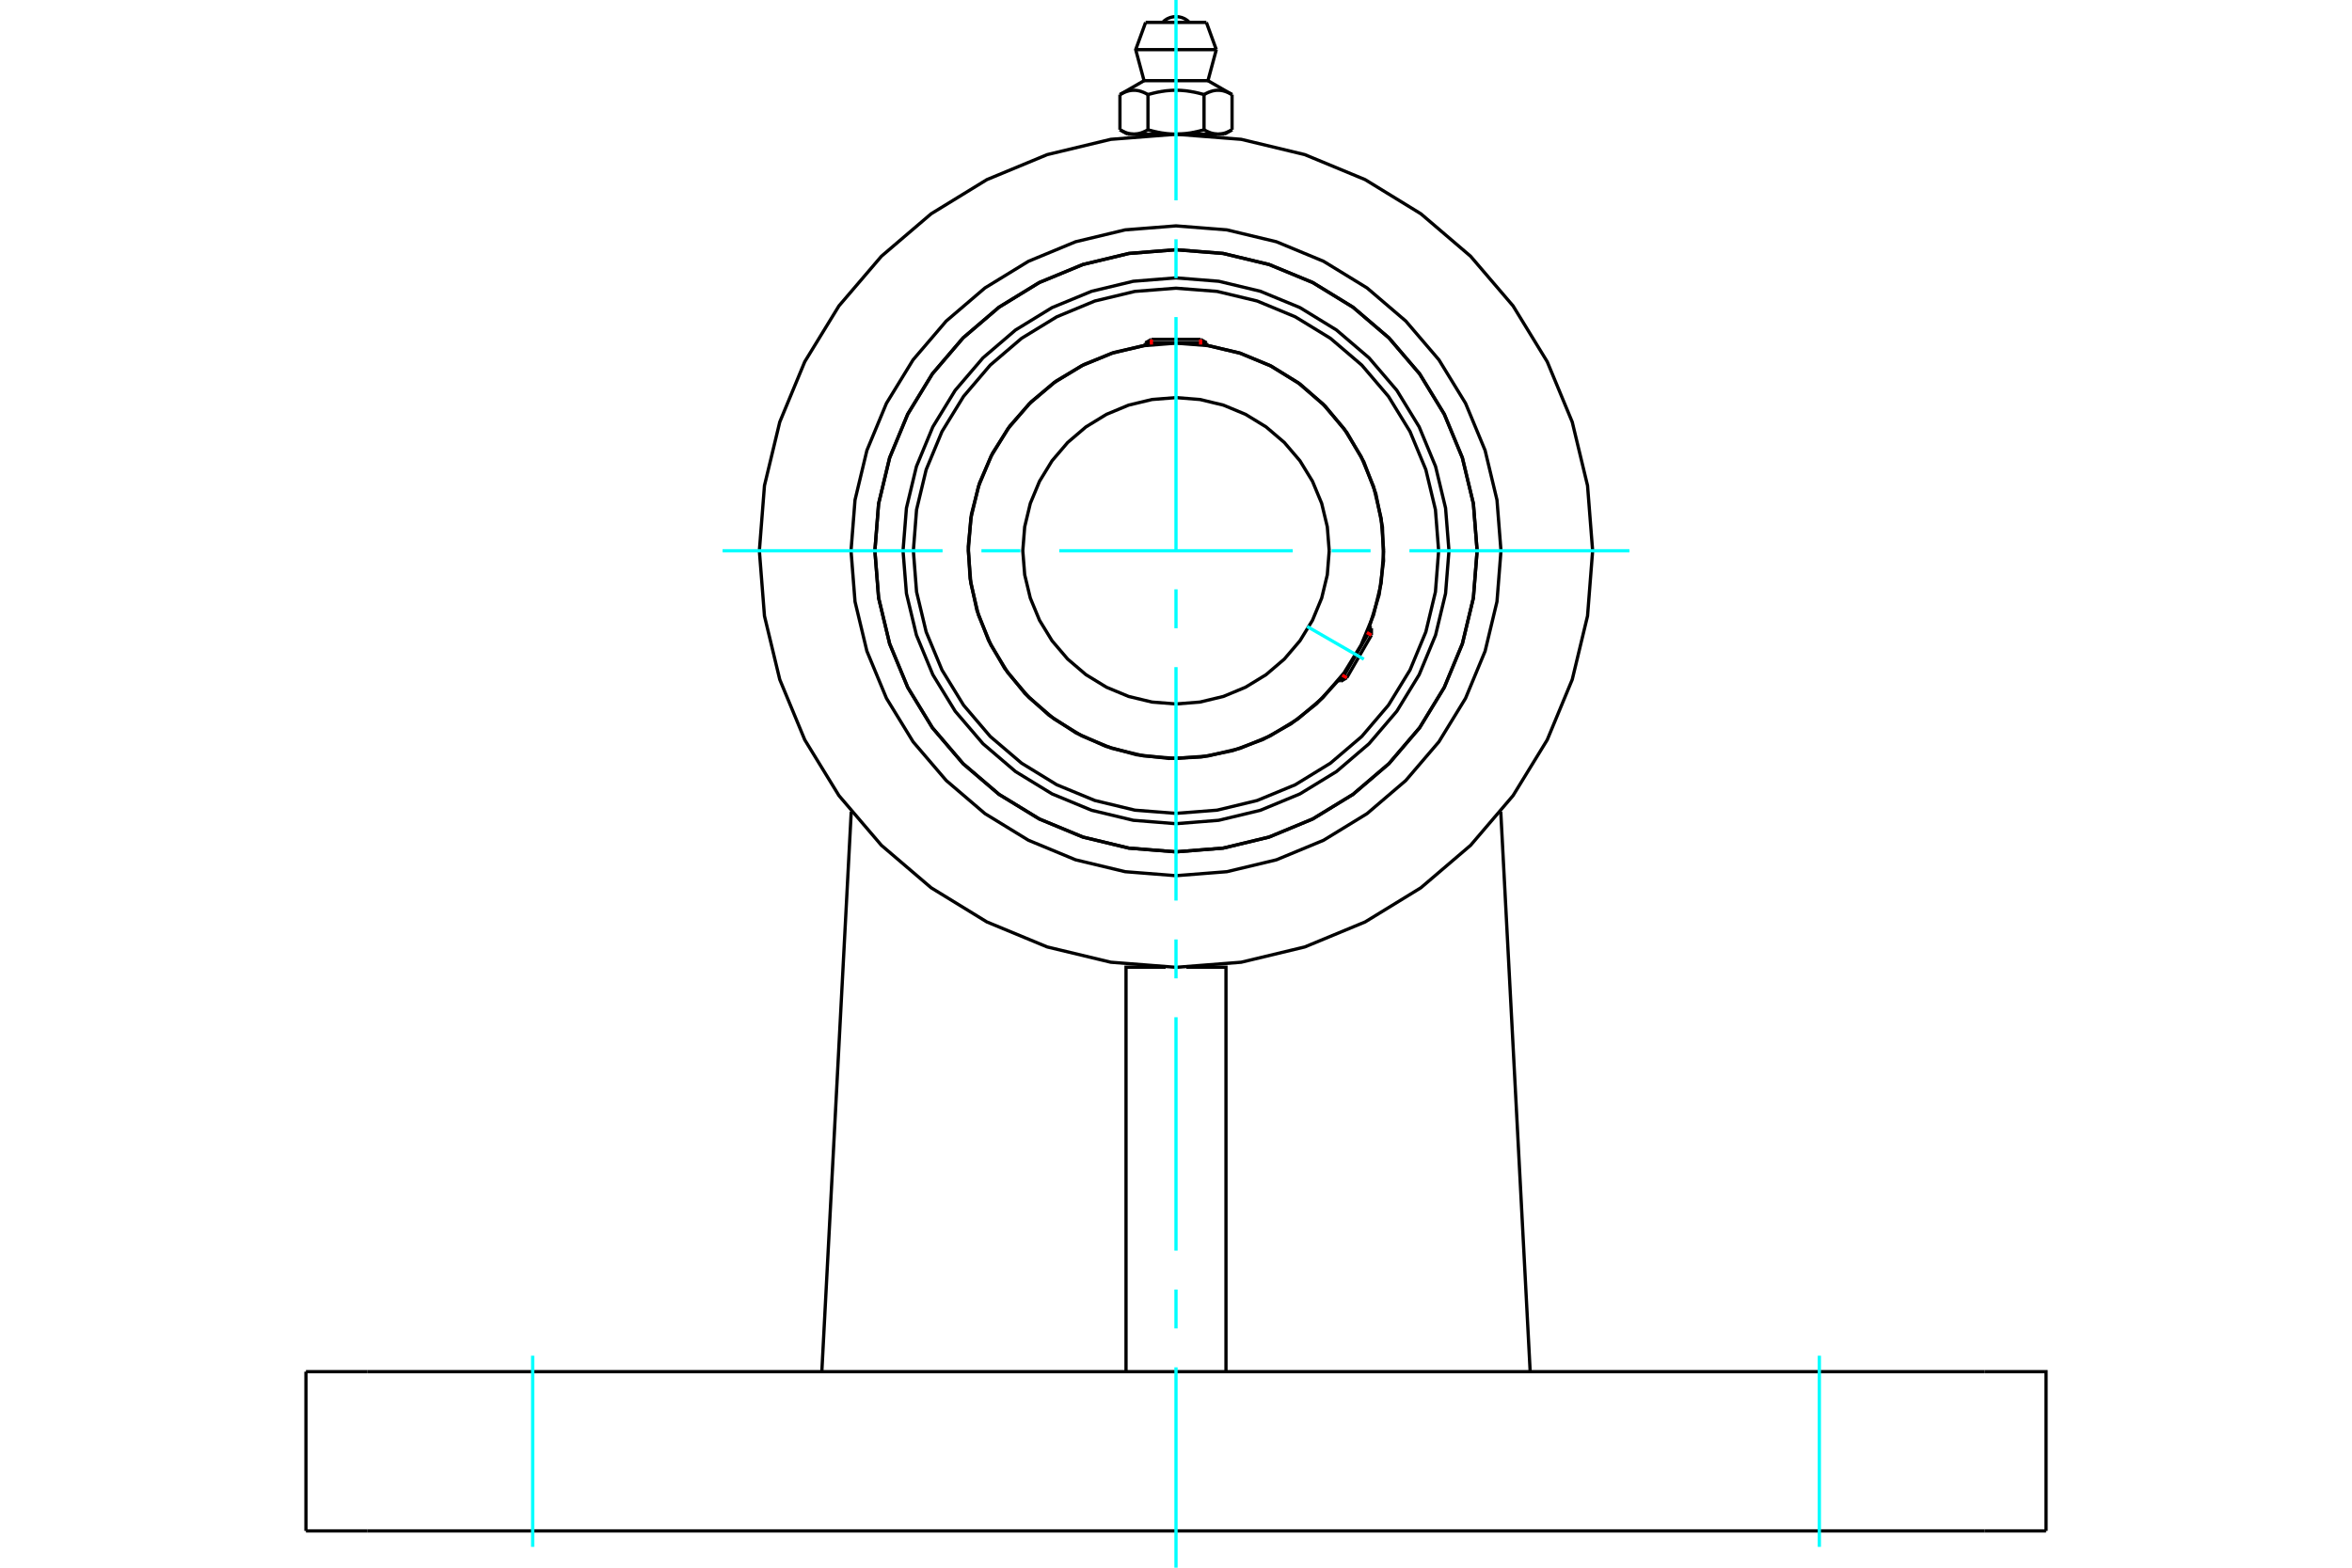 <?xml version="1.0" standalone="no"?>
<!DOCTYPE svg PUBLIC "-//W3C//DTD SVG 1.1//EN"
	"http://www.w3.org/Graphics/SVG/1.1/DTD/svg11.dtd">
<svg xmlns="http://www.w3.org/2000/svg" height="100%" width="100%" viewBox="0 0 36000 24000">
	<rect x="-1800" y="-1200" width="39600" height="26400" style="fill:#FFF"/>
	<g style="fill:none; fill-rule:evenodd" transform="matrix(1 0 0 1 0 0)">
		<g style="fill:none; stroke:#000; stroke-width:50; shape-rendering:geometricPrecision">
			<polyline points="22178,8432 22126,7778 21973,7141 21722,6535 21380,5976 20954,5478 20456,5052 19897,4709 19291,4459 18654,4306 18000,4254 17346,4306 16709,4459 16103,4709 15544,5052 15046,5478 14620,5976 14278,6535 14027,7141 13874,7778 13822,8432 13874,9085 14027,9723 14278,10329 14620,10888 15046,11386 15544,11812 16103,12154 16709,12405 17346,12558 18000,12610 18654,12558 19291,12405 19897,12154 20456,11812 20954,11386 21380,10888 21722,10329 21973,9723 22126,9085 22178,8432"/>
			<polyline points="22609,8432 22552,7711 22383,7008 22106,6340 21729,5723 21259,5173 20709,4703 20092,4325 19424,4049 18721,3880 18000,3823 17279,3880 16576,4049 15908,4325 15291,4703 14741,5173 14271,5723 13894,6340 13617,7008 13448,7711 13391,8432 13448,9153 13617,9856 13894,10524 14271,11141 14741,11691 15291,12161 15908,12538 16576,12815 17279,12984 18000,13041 18721,12984 19424,12815 20092,12538 20709,12161 21259,11691 21729,11141 22106,10524 22383,9856 22552,9153 22609,8432"/>
			<polyline points="20959,9599 21110,9102 21177,8587 21160,8067 21059,7558 20876,7072 20616,6622 20286,6220 19896,5877 19455,5603 18975,5404 18469,5286"/>
			<polyline points="17531,5286 17049,5396 16590,5581 16164,5834 15784,6150 15457,6521 15191,6939 14993,7393 14869,7871 14820,8364 14848,8858 14952,9342 15130,9803 15377,10232 15688,10617 16055,10949 16469,11220 16920,11424 17397,11555 17889,11611 18383,11590 18868,11492 19332,11321 19764,11079 20153,10773 20490,10411"/>
			<polyline points="22020,8432 21971,7803 21824,7190 21582,6607 21252,6069 20843,5589 20363,5179 19825,4850 19242,4608 18629,4461 18000,4412 17371,4461 16758,4608 16175,4850 15637,5179 15157,5589 14748,6069 14418,6607 14176,7190 14029,7803 13980,8432 14029,9061 14176,9674 14418,10257 14748,10795 15157,11275 15637,11684 16175,12014 16758,12255 17371,12403 18000,12452 18629,12403 19242,12255 19825,12014 20363,11684 20843,11275 21252,10795 21582,10257 21824,9674 21971,9061 22020,8432"/>
			<polyline points="21179,8432 21140,7935 21024,7449 20833,6989 20572,6563 20248,6184 19869,5860 19443,5599 18982,5408 18497,5292 18000,5253 17503,5292 17018,5408 16557,5599 16131,5860 15752,6184 15428,6563 15167,6989 14976,7449 14860,7935 14821,8432 14860,8929 14976,9414 15167,9875 15428,10301 15752,10680 16131,11004 16557,11265 17018,11456 17503,11572 18000,11611 18497,11572 18982,11456 19443,11265 19869,11004 20248,10680 20572,10301 20833,9875 21024,9414 21140,8929 21179,8432"/>
			<polyline points="20345,8432 20316,8065 20230,7707 20089,7368 19897,7054 19658,6774 19378,6535 19064,6343 18725,6202 18367,6116 18000,6087 17633,6116 17275,6202 16936,6343 16622,6535 16342,6774 16103,7054 15911,7368 15770,7707 15684,8065 15655,8432 15684,8799 15770,9156 15911,9496 16103,9810 16342,10090 16622,10329 16936,10521 17275,10662 17633,10748 18000,10777 18367,10748 18725,10662 19064,10521 19378,10329 19658,10090 19897,9810 20089,9496 20230,9156 20316,8799 20345,8432"/>
			<line x1="20522" y1="10430" x2="20991" y2="9617"/>
			<line x1="20991" y1="9724" x2="20614" y2="10376"/>
			<line x1="18469" y1="5249" x2="17531" y2="5249"/>
			<line x1="17623" y1="5196" x2="18377" y2="5196"/>
			<line x1="20991" y1="9724" x2="20991" y2="9617"/>
			<line x1="20522" y1="10430" x2="20614" y2="10376"/>
			<line x1="20991" y1="9617" x2="20958" y2="9598"/>
			<line x1="20489" y1="10410" x2="20522" y2="10430"/>
			<line x1="17623" y1="5196" x2="17531" y2="5249"/>
			<line x1="18469" y1="5249" x2="18377" y2="5196"/>
			<line x1="17531" y1="5249" x2="17531" y2="5287"/>
			<line x1="18469" y1="5287" x2="18469" y2="5249"/>
			<polyline points="24377,8432 24299,7434 24065,6461 23682,5537 23159,4683 22509,3923 21748,3273 20895,2750 19971,2367 18998,2133 18000,2055 17002,2133 16029,2367 15105,2750 14252,3273 13491,3923 12841,4683 12318,5537 11935,6461 11701,7434 11623,8432 11701,9430 11935,10403 12318,11327 12841,12180 13491,12941 14252,13591 15105,14114 16029,14497 17002,14731 18000,14809 18998,14731 19971,14497 20895,14114 21748,13591 22509,12941 23159,12180 23682,11327 24065,10403 24299,9430 24377,8432"/>
			<polyline points="22974,8432 22913,7654 22731,6895 22432,6174 22024,5508 21517,4915 20924,4408 20258,4000 19537,3701 18778,3519 18000,3458 17222,3519 16463,3701 15742,4000 15076,4408 14483,4915 13976,5508 13568,6174 13269,6895 13087,7654 13026,8432 13087,9210 13269,9969 13568,10690 13976,11356 14483,11949 15076,12456 15742,12864 16463,13163 17222,13345 18000,13406 18778,13345 19537,13163 20258,12864 20924,12456 21517,11949 22024,11356 22432,10690 22731,9969 22913,9210 22974,8432"/>
			<polyline points="22609,8432 22552,7711 22383,7008 22106,6340 21729,5723 21259,5173 20709,4703 20092,4325 19424,4049 18721,3880 18000,3823 17279,3880 16576,4049 15908,4325 15291,4703 14741,5173 14271,5723 13894,6340 13617,7008 13448,7711 13391,8432 13448,9153 13617,9856 13894,10524 14271,11141 14741,11691 15291,12161 15908,12538 16576,12815 17279,12984 18000,13041 18721,12984 19424,12815 20092,12538 20709,12161 21259,11691 21729,11141 22106,10524 22383,9856 22552,9153 22609,8432"/>
			<polyline points="17841,14807 17235,14807 17235,20999"/>
			<polyline points="18765,20999 18765,14807 18159,14807"/>
			<line x1="12579" y1="20999" x2="13029" y2="12426"/>
			<line x1="23421" y1="20999" x2="22971" y2="12426"/>
			<line x1="30379" y1="20999" x2="5621" y2="20999"/>
			<line x1="5621" y1="23437" x2="30379" y2="23437"/>
			<line x1="5621" y1="20999" x2="4683" y2="20999"/>
			<line x1="4683" y1="23437" x2="4683" y2="20999"/>
			<line x1="4683" y1="23437" x2="5621" y2="23437"/>
			<polyline points="31317,23437 31317,20999 30379,20999"/>
			<line x1="30379" y1="23437" x2="31317" y2="23437"/>
			<line x1="18465" y1="343" x2="17535" y2="343"/>
			<line x1="17383" y1="760" x2="18617" y2="760"/>
			<line x1="17511" y1="1235" x2="18489" y2="1235"/>
			<polyline points="17571,1448 17557,1440 17543,1433 17530,1426 17517,1420 17504,1414 17491,1409 17479,1405 17467,1400 17455,1397 17443,1393 17431,1390 17419,1388 17408,1386 17396,1384 17385,1383 17373,1382 17362,1382 17351,1382 17339,1382 17328,1383 17316,1384 17305,1386 17293,1388 17282,1390 17270,1393 17258,1397 17246,1400 17234,1405 17221,1409 17209,1414 17196,1420 17183,1426 17169,1433 17156,1440 17142,1448"/>
			<polyline points="18429,1448 18401,1440 18374,1433 18347,1426 18321,1420 18295,1414 18270,1409 18245,1405 18221,1400 18197,1397 18173,1393 18149,1390 18126,1388 18103,1386 18080,1384 18057,1383 18034,1382 18011,1382 17989,1382 17966,1382 17943,1383 17920,1384 17897,1386 17874,1388 17851,1390 17827,1393 17803,1397 17779,1400 17755,1405 17730,1409 17705,1414 17679,1420 17653,1426 17626,1433 17599,1440 17571,1448"/>
			<polyline points="18858,1448 18844,1440 18831,1433 18817,1426 18804,1420 18791,1414 18779,1409 18766,1405 18754,1400 18742,1397 18730,1393 18718,1390 18707,1388 18695,1386 18684,1384 18672,1383 18661,1382 18649,1382 18638,1382 18627,1382 18615,1383 18604,1384 18592,1386 18581,1388 18569,1390 18557,1393 18545,1397 18533,1400 18521,1405 18509,1409 18496,1414 18483,1420 18470,1426 18457,1433 18443,1440 18429,1448"/>
			<line x1="17142" y1="1986" x2="17142" y2="1448"/>
			<polyline points="17142,1986 17148,1990 17155,1994 17161,1997 17167,2000 17174,2004 17180,2007 17186,2010 17192,2013 17199,2016 17205,2018 17211,2021 17217,2024 17223,2026 17229,2028 17235,2031 17241,2033 17247,2035 17253,2037 17259,2038 17265,2040 17271,2042 17277,2043 17283,2045 17289,2046 17295,2047 17301,2048 17307,2049 17313,2050 17320,2051 17326,2051 17332,2052 17338,2052 17344,2053 17350,2053 17356,2053 17363,2053 17369,2053 17375,2052 17381,2052 17387,2051 17393,2051 17399,2050 17405,2049 17411,2048 17417,2047 17423,2046 17429,2045 17435,2043 17441,2042 17447,2040 17453,2038 17459,2037 17465,2035 17471,2033 17478,2031 17484,2028 17490,2026 17496,2024 17502,2021 17508,2018 17514,2016 17520,2013 17527,2010 17533,2007 17539,2004 17545,2000 17552,1997 17558,1994 17564,1990 17571,1986 17571,1448"/>
			<polyline points="17571,1986 17584,1990 17597,1994 17609,1997 17622,2000 17635,2004 17647,2007 17660,2010 17672,2013 17684,2016 17697,2018 17709,2021 17721,2024 17733,2026 17746,2028 17758,2031 17770,2033 17782,2035 17794,2037 17806,2038 17818,2040 17830,2042 17842,2043 17854,2045 17866,2046 17878,2047 17890,2048 17902,2049 17914,2050 17926,2051 17939,2051 17951,2052 17963,2052 17975,2053 17988,2053 18000,2053 17356,2053"/>
			<polyline points="18429,1986 18436,1990 18442,1994 18448,1997 18455,2000 18461,2004 18467,2007 18473,2010 18480,2013 18486,2016 18492,2018 18498,2021 18504,2024 18510,2026 18516,2028 18522,2031 18529,2033 18535,2035 18541,2037 18547,2038 18553,2040 18559,2042 18565,2043 18571,2045 18577,2046 18583,2047 18589,2048 18595,2049 18601,2050 18607,2051 18613,2051 18619,2052 18625,2052 18631,2053 18637,2053 18644,2053"/>
			<polyline points="18000,2053 18012,2053 18025,2053 18037,2052 18049,2052 18061,2051 18074,2051 18086,2050 18098,2049 18110,2048 18122,2047 18134,2046 18146,2045 18158,2043 18170,2042 18182,2040 18194,2038 18206,2037 18218,2035 18230,2033 18242,2031 18254,2028 18267,2026 18279,2024 18291,2021 18303,2018 18316,2016 18328,2013 18340,2010 18353,2007 18365,2004 18378,2000 18391,1997 18403,1994 18416,1990 18429,1986"/>
			<line x1="18644" y1="2053" x2="18000" y2="2053"/>
			<polyline points="18644,2053 18650,2053 18656,2053 18662,2052 18668,2052 18674,2051 18680,2051 18687,2050 18693,2049 18699,2048 18705,2047 18711,2046 18717,2045 18723,2043 18729,2042 18735,2040 18741,2038 18747,2037 18753,2035 18759,2033 18765,2031 18771,2028 18777,2026 18783,2024 18789,2021 18795,2018 18801,2016 18808,2013 18814,2010 18820,2007 18826,2004 18833,2000 18839,1997 18845,1994 18852,1990 18858,1986"/>
			<line x1="18743" y1="2053" x2="18644" y2="2053"/>
			<line x1="17356" y1="2053" x2="17257" y2="2053"/>
			<line x1="18858" y1="1986" x2="18858" y2="1448"/>
			<line x1="18429" y1="1986" x2="18429" y2="1448"/>
			<polyline points="18206,343 18172,312 18133,287 18091,269 18046,258 18000,254 17954,258 17909,269 17867,287 17828,312 17794,343"/>
			<line x1="18617" y1="760" x2="18465" y2="343"/>
			<polyline points="17535,343 17383,760 17511,1235"/>
			<line x1="18489" y1="1235" x2="18617" y2="760"/>
			<line x1="17404" y1="2053" x2="17404" y2="2083"/>
			<line x1="18596" y1="2083" x2="18596" y2="2053"/>
			<line x1="17511" y1="1235" x2="17142" y2="1448"/>
			<line x1="18858" y1="1448" x2="18489" y2="1235"/>
			<line x1="18743" y1="2053" x2="18858" y2="1986"/>
			<line x1="17142" y1="1986" x2="17257" y2="2053"/>
		</g>
		<g style="fill:none; stroke:#0FF; stroke-width:50; shape-rendering:geometricPrecision">
			<line x1="18000" y1="24000" x2="18000" y2="20933"/>
			<line x1="18000" y1="20337" x2="18000" y2="19742"/>
			<line x1="18000" y1="19146" x2="18000" y2="15573"/>
			<line x1="18000" y1="14978" x2="18000" y2="14382"/>
			<line x1="18000" y1="13787" x2="18000" y2="10213"/>
			<line x1="18000" y1="9618" x2="18000" y2="9022"/>
			<line x1="18000" y1="8427" x2="18000" y2="4854"/>
			<line x1="18000" y1="4258" x2="18000" y2="3663"/>
			<line x1="18000" y1="3067" x2="18000" y2="0"/>
			<line x1="11060" y1="8432" x2="14427" y2="8432"/>
			<line x1="15022" y1="8432" x2="15618" y2="8432"/>
			<line x1="16213" y1="8432" x2="19787" y2="8432"/>
			<line x1="20382" y1="8432" x2="20978" y2="8432"/>
			<line x1="21573" y1="8432" x2="24940" y2="8432"/>
			<line x1="20007" y1="9591" x2="20875" y2="10092"/>
			<line x1="8153" y1="20755" x2="8153" y2="23681"/>
			<line x1="27847" y1="20755" x2="27847" y2="23681"/>
		</g>
		<g style="fill:none; stroke:#F00; stroke-width:50; shape-rendering:geometricPrecision">
			<line x1="20991" y1="9724" x2="20922" y2="9684"/>
			<line x1="20545" y1="10337" x2="20614" y2="10376"/>
		</g>
		<g style="fill:none; stroke:#F00; stroke-width:50; shape-rendering:geometricPrecision">
			<line x1="17623" y1="5196" x2="17623" y2="5275"/>
			<line x1="18377" y1="5275" x2="18377" y2="5196"/>
		</g>
	</g>
</svg>
